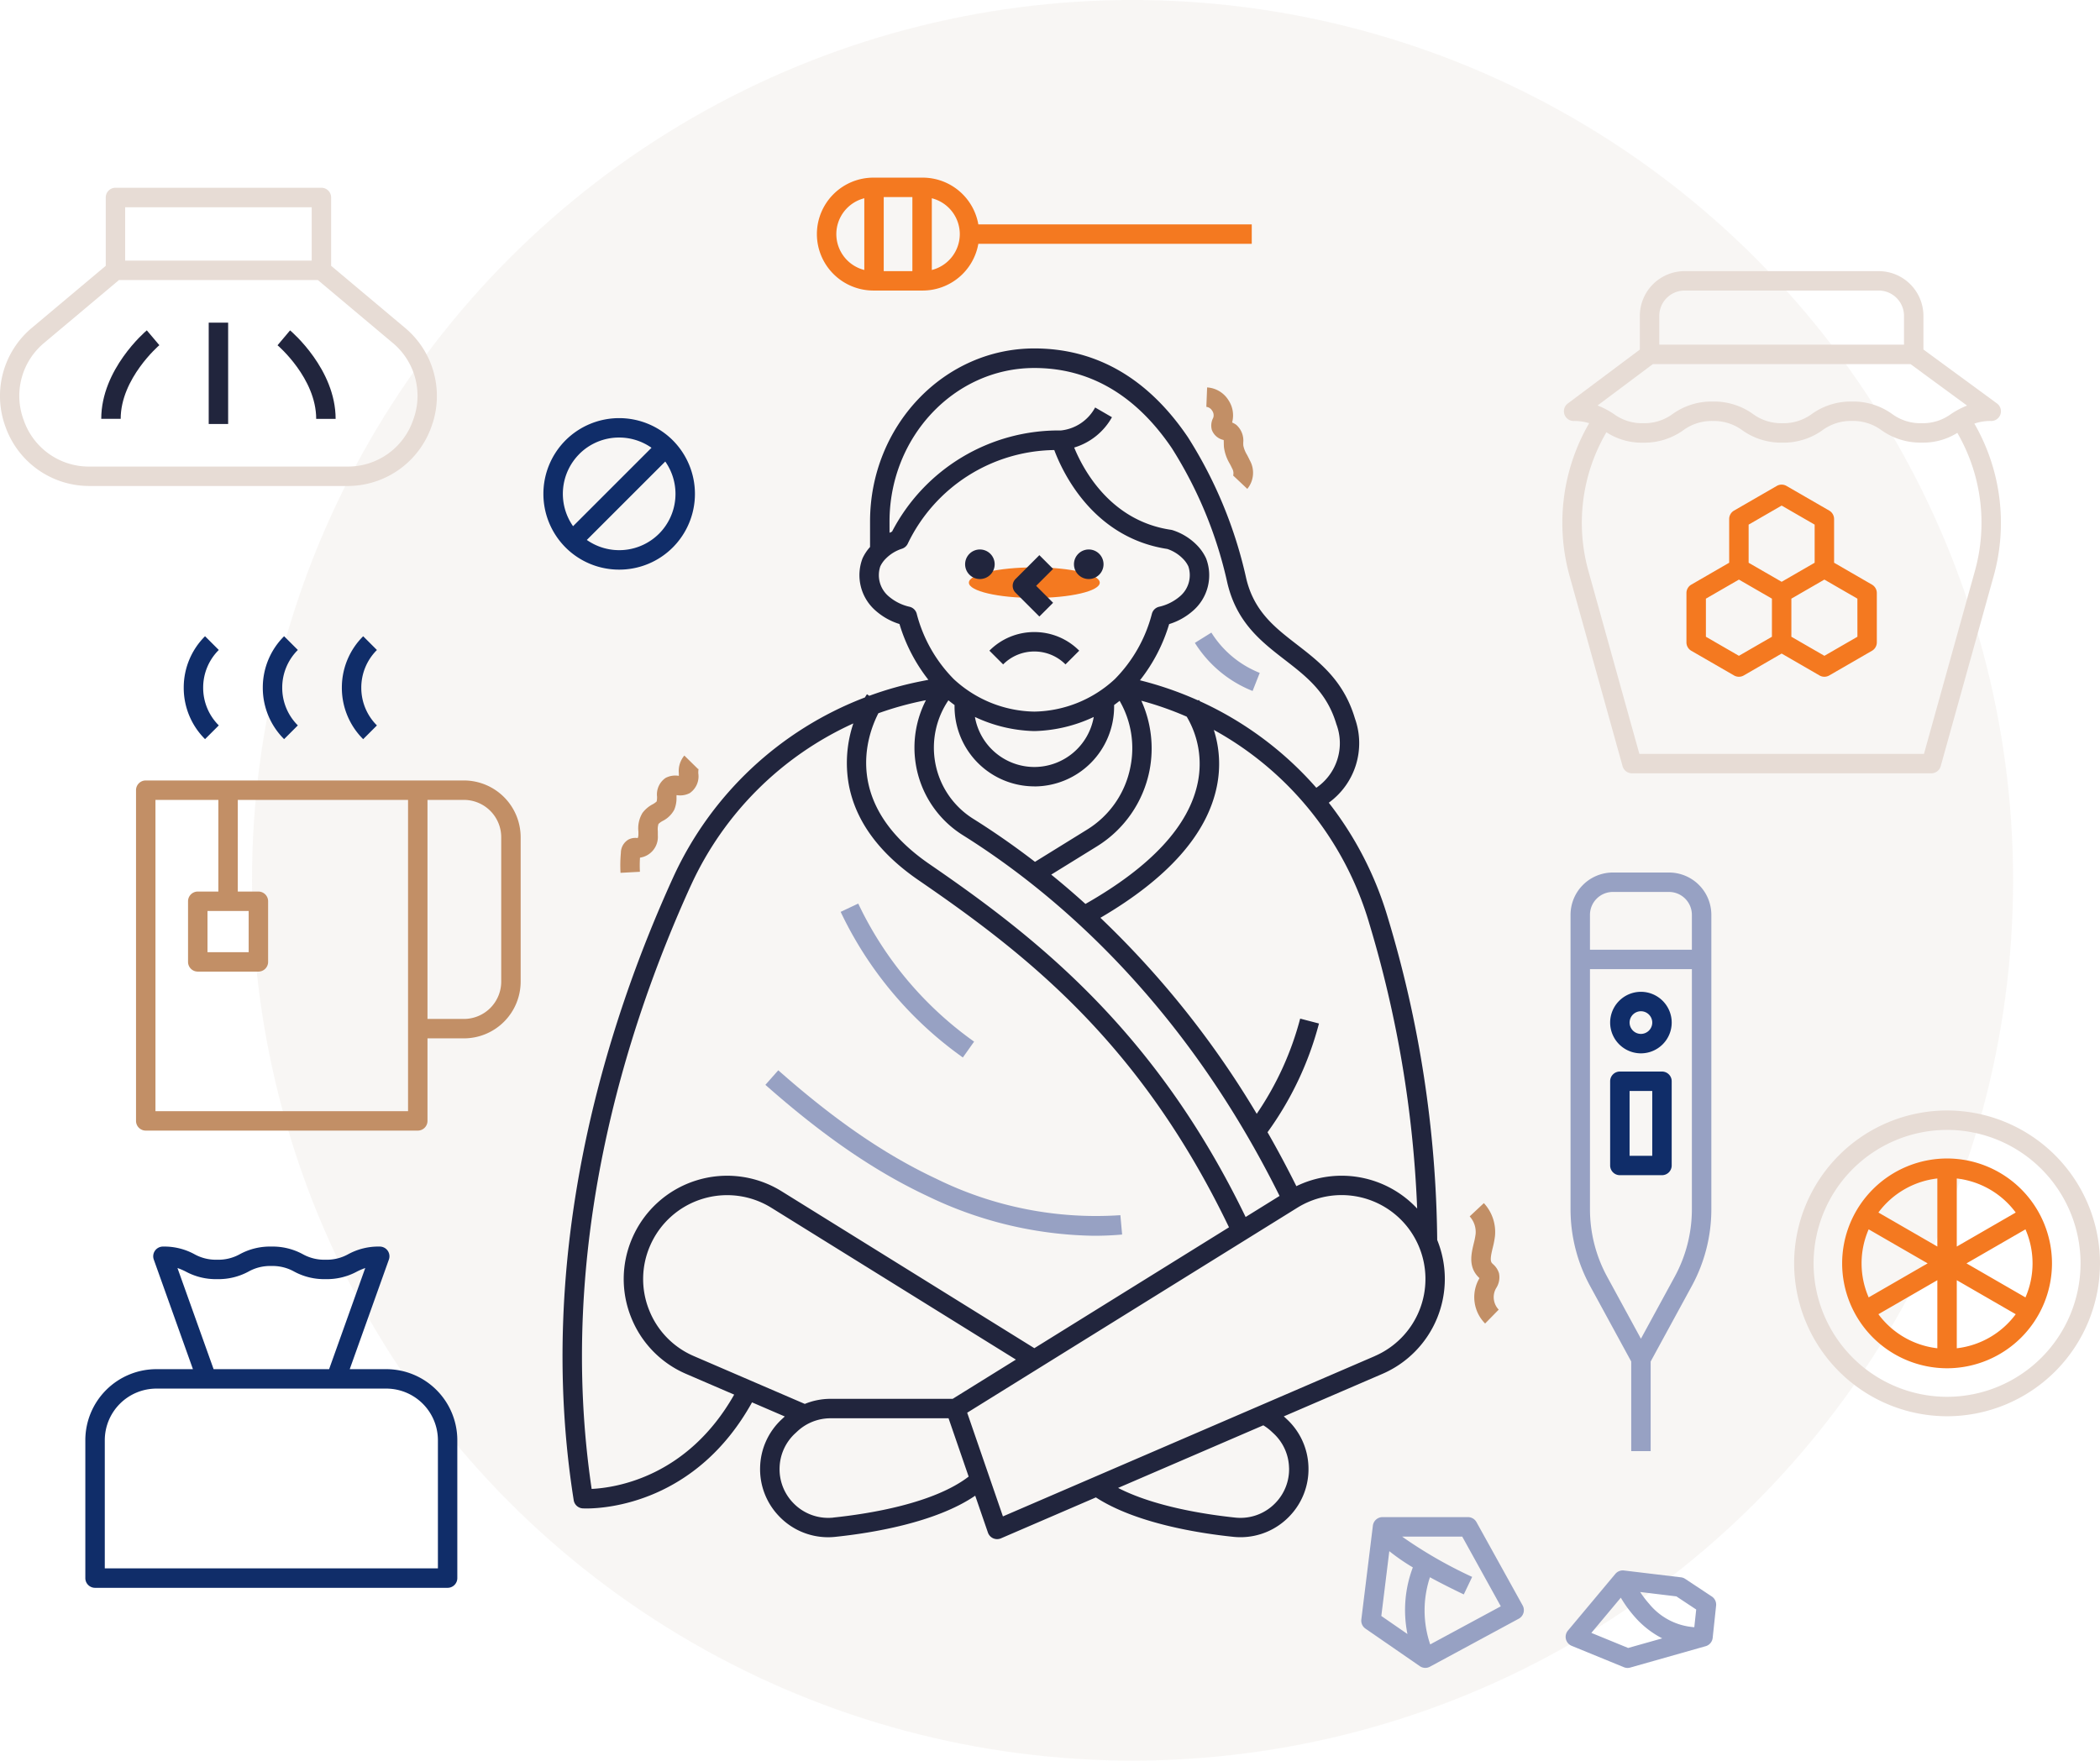 <svg xmlns="http://www.w3.org/2000/svg" width="239.683" height="201" viewBox="0 0 239.683 201">
  <g id="Group_1074" data-name="Group 1074" transform="translate(67.763 -2837)">
    <circle id="Ellipse_527" data-name="Ellipse 527" cx="100.5" cy="100.5" r="100.5" transform="translate(-39 2837)" fill="#e7dcd5" opacity="0.25"/>
    <g id="ilustracja_przeciebienie" transform="translate(-67.763 2857.28)">
      <path id="Path_769" data-name="Path 769" d="M-609.749,1235.977a17.474,17.474,0,0,0,17.455-17.455,17.474,17.474,0,0,0-17.455-17.454,17.474,17.474,0,0,0-17.455,17.454A17.475,17.475,0,0,0-609.749,1235.977Zm0-32.691a15.253,15.253,0,0,1,15.236,15.236,15.253,15.253,0,0,1-15.236,15.236,15.253,15.253,0,0,1-15.236-15.236A15.253,15.253,0,0,1-609.749,1203.287Z" transform="translate(831.977 -1094.57)" fill="#e7dcd5"/>
      <path id="Path_770" data-name="Path 770" d="M-557.749,1282.5a11.988,11.988,0,0,0,11.975-11.975,11.988,11.988,0,0,0-11.975-11.975,11.988,11.988,0,0,0-11.975,11.975A11.988,11.988,0,0,0-557.749,1282.5Zm8.947-15.859a9.7,9.7,0,0,1,.809,3.885,9.7,9.7,0,0,1-.809,3.885l-6.729-3.885Zm-7.838-5.807a9.759,9.759,0,0,1,6.727,3.887l-6.727,3.884Zm0,11.612,6.727,3.884a9.758,9.758,0,0,1-6.727,3.887Zm-2.219,7.77a9.757,9.757,0,0,1-6.727-3.886l6.727-3.884Zm0-19.383v7.77l-6.727-3.884A9.759,9.759,0,0,1-558.858,1260.832Zm-8.647,9.691a9.7,9.7,0,0,1,.809-3.885l6.729,3.885-6.729,3.885A9.7,9.7,0,0,1-567.505,1270.523Z" transform="translate(779.977 -1146.571)" fill="#f47920"/>
      <g id="Group_1072" data-name="Group 1072" transform="translate(179.253 79.332)">
        <path id="Path_774" data-name="Path 774" d="M-883.667,916.107h-6.409a4.835,4.835,0,0,0-4.829,4.829v33.626a18.325,18.325,0,0,0,2.226,8.741l4.7,8.629v10.234h2.219V971.932l4.7-8.629a18.33,18.33,0,0,0,2.226-8.741V920.936A4.835,4.835,0,0,0-883.667,916.107Zm2.611,38.455a16.109,16.109,0,0,1-1.955,7.68l-3.86,7.089-3.86-7.088h0a16.105,16.105,0,0,1-1.955-7.68V927.138h11.631Zm0-29.643h-11.631v-3.983a2.614,2.614,0,0,1,2.611-2.611h6.409a2.614,2.614,0,0,1,2.611,2.611Z" transform="translate(894.905 -916.107)" fill="#97a1c3"/>
        <path id="Path_775" data-name="Path 775" d="M-846.374,1166.278h4.807a1.109,1.109,0,0,0,1.109-1.109v-9.614a1.109,1.109,0,0,0-1.109-1.109h-4.807a1.109,1.109,0,0,0-1.109,1.109v9.614A1.109,1.109,0,0,0-846.374,1166.278Zm1.109-9.614h2.588v7.4h-2.588Z" transform="translate(852.004 -1131.724)" fill="#102d69"/>
        <path id="Path_776" data-name="Path 776" d="M-843.97,1065.987a3.517,3.517,0,0,0,3.513-3.513,3.517,3.517,0,0,0-3.513-3.512,3.516,3.516,0,0,0-3.513,3.512A3.517,3.517,0,0,0-843.97,1065.987Zm0-4.807a1.3,1.3,0,0,1,1.294,1.294,1.3,1.3,0,0,1-1.294,1.294,1.3,1.3,0,0,1-1.294-1.294A1.3,1.3,0,0,1-843.97,1061.18Z" transform="translate(852.004 -1045.343)" fill="#102d69"/>
      </g>
      <path id="Path_777" data-name="Path 777" d="M-861.508,252.425l6.043-21.7a22.692,22.692,0,0,0-2.2-17.412,5.48,5.48,0,0,1,1.924-.3,1.11,1.11,0,0,0,1.054-.764,1.109,1.109,0,0,0-.4-1.239l-8.392-6.156v-3.84a5.114,5.114,0,0,0-5.109-5.108h-22.151a5.114,5.114,0,0,0-5.108,5.108v3.846l-8.221,6.156a1.109,1.109,0,0,0-.388,1.238,1.109,1.109,0,0,0,1.052.759,5.594,5.594,0,0,1,1.772.252,22.68,22.68,0,0,0-2.228,17.459l6.043,21.7a1.109,1.109,0,0,0,1.069.812h34.17A1.109,1.109,0,0,0-861.508,252.425Zm-32.119-51.414a2.893,2.893,0,0,1,2.89-2.89h22.151a2.893,2.893,0,0,1,2.89,2.89V204.3h-27.932Zm-.74,5.511h29.418l6.448,4.73a9.87,9.87,0,0,0-1.8.945,5.459,5.459,0,0,1-3.387,1.07,5.459,5.459,0,0,1-3.387-1.07,7.623,7.623,0,0,0-4.56-1.405,7.618,7.618,0,0,0-4.557,1.405,5.452,5.452,0,0,1-3.384,1.07,5.453,5.453,0,0,1-3.385-1.07,7.621,7.621,0,0,0-4.559-1.405,7.617,7.617,0,0,0-4.557,1.405,5.45,5.45,0,0,1-3.384,1.069,5.447,5.447,0,0,1-3.383-1.069,9.761,9.761,0,0,0-1.826-.955Zm30.948,44.5H-895.9l-5.817-20.892a20.462,20.462,0,0,1,2.055-15.829,7.365,7.365,0,0,0,4.2,1.187,7.618,7.618,0,0,0,4.557-1.405,5.449,5.449,0,0,1,3.384-1.069,5.454,5.454,0,0,1,3.385,1.07,7.622,7.622,0,0,0,4.559,1.4,7.619,7.619,0,0,0,4.558-1.405,5.449,5.449,0,0,1,3.384-1.069,5.459,5.459,0,0,1,3.388,1.07,7.624,7.624,0,0,0,4.56,1.4,7.327,7.327,0,0,0,4.077-1.11,20.474,20.474,0,0,1,2.01,15.751Z" transform="translate(1083.009 -185.231)" fill="#e7dcd5"/>
      <path id="Path_778" data-name="Path 778" d="M-734.94,463.049l-4.323-2.5v-4.991a1.11,1.11,0,0,0-.555-.961l-4.877-2.816a1.11,1.11,0,0,0-1.109,0l-4.877,2.816a1.11,1.11,0,0,0-.555.961v4.991l-4.323,2.5a1.109,1.109,0,0,0-.555.961v5.632a1.11,1.11,0,0,0,.555.961l4.877,2.816a1.109,1.109,0,0,0,.555.149,1.109,1.109,0,0,0,.555-.149l4.322-2.5,4.323,2.5a1.109,1.109,0,0,0,.555.149,1.108,1.108,0,0,0,.555-.149l4.877-2.816a1.11,1.11,0,0,0,.555-.961v-5.632A1.109,1.109,0,0,0-734.94,463.049ZM-746.358,469l-3.768,2.176L-753.893,469V464.65l3.768-2.175,1.884,1.088,1.884,1.088Zm-.775-7.36-1.884-1.088V456.2l3.768-2.175,3.768,2.175v4.351l-1.884,1.088-1.884,1.088ZM-736.6,469l-3.768,2.176L-744.139,469V464.65l1.884-1.088,1.884-1.088,3.768,2.175Z" transform="translate(948.596 -416.585)" fill="#f47920"/>
      <path id="Path_779" data-name="Path 779" d="M-1778.755,91.513h31.207V89.294h-31.207a6.451,6.451,0,0,0-6.343-5.336h-5.638a6.452,6.452,0,0,0-6.445,6.445,6.452,6.452,0,0,0,6.445,6.445h5.638A6.451,6.451,0,0,0-1778.755,91.513Zm-5.309-5.2a4.231,4.231,0,0,1,3.193,4.094,4.231,4.231,0,0,1-3.193,4.094Zm-7.706,8.187a4.23,4.23,0,0,1-3.193-4.094,4.23,4.23,0,0,1,3.193-4.094Zm5.487.133h-3.269V86.176h3.269Z" transform="translate(1890.417 -83.958)" fill="#f47920"/>
      <g id="Group_1073" data-name="Group 1073" transform="translate(110.583 44.495)">
        <ellipse id="Ellipse_526" data-name="Ellipse 526" cx="7.469" cy="1.745" rx="7.469" ry="1.745" transform="translate(0 0)" fill="#f47920"/>
      </g>
      <path id="Path_787" data-name="Path 787" d="M-1590.637,630.28l1.568,1.568a5,5,0,0,1,3.557-1.474,5,5,0,0,1,3.558,1.474l1.568-1.568a7.2,7.2,0,0,0-5.126-2.124A7.2,7.2,0,0,0-1590.637,630.28Z" transform="translate(1703.563 -576.276)" fill="#21253d"/>
      <path id="Path_788" data-name="Path 788" d="M-1559.719,543l1.568-1.568-1.935-1.935,1.935-1.935-1.568-1.568-2.719,2.719a1.109,1.109,0,0,0,0,1.568Z" transform="translate(1678.346 -492.895)" fill="#21253d"/>
      <path id="Path_789" data-name="Path 789" d="M-1618.03,532.637a1.687,1.687,0,0,0,1.687-1.687,1.687,1.687,0,0,0-1.687-1.687,1.686,1.686,0,0,0-1.686,1.687A1.687,1.687,0,0,0-1618.03,532.637Z" transform="translate(1729.87 -486.811)" fill="#21253d"/>
      <path id="Path_790" data-name="Path 790" d="M-1487.715,532.637a1.687,1.687,0,0,0,1.687-1.687,1.686,1.686,0,0,0-1.687-1.687,1.687,1.687,0,0,0-1.687,1.687A1.687,1.687,0,0,0-1487.715,532.637Z" transform="translate(1611.979 -486.811)" fill="#21253d"/>
      <path id="Path_791" data-name="Path 791" d="M-2099.413,421c.047,0,.192.01.422.01,2.242,0,12.539-.653,18.9-12.114l3.742,1.613c-.028.025-.058.047-.086.073l-.257.239a7.724,7.724,0,0,0-2.477,5.479A7.726,7.726,0,0,0-2077,421.9a7.72,7.72,0,0,0,5.592,2.393,7.877,7.877,0,0,0,.821-.043c4.185-.438,11.462-1.623,15.969-4.7l1.451,4.212a1.108,1.108,0,0,0,.6.653,1.106,1.106,0,0,0,.448.095,1.111,1.111,0,0,0,.439-.091l10.835-4.672c4.543,2.952,11.712,4.088,15.681,4.5a7.882,7.882,0,0,0,.822.043,7.722,7.722,0,0,0,5.592-2.393,7.725,7.725,0,0,0,2.167-5.608,7.727,7.727,0,0,0-2.476-5.479l-.257-.24c-.027-.025-.057-.048-.084-.073l11.262-4.856a11.808,11.808,0,0,0,6.249-15.284,131.306,131.306,0,0,0-5.666-36.9,39.5,39.5,0,0,0-6.71-13.02,8.391,8.391,0,0,0,2.986-9.617c-1.279-4.308-4.005-6.417-6.642-8.457-2.508-1.94-4.877-3.773-5.765-7.53a50.206,50.206,0,0,0-6.654-16.121c-4.553-6.728-10.452-10.139-17.535-10.139-10.337,0-18.746,8.864-18.746,19.759v2.909a5.175,5.175,0,0,0-.854,1.288,5.371,5.371,0,0,0,1.549,6.032,7.394,7.394,0,0,0,2.664,1.475,19.215,19.215,0,0,0,3.3,6.369l-.885.176a39.276,39.276,0,0,0-5.865,1.651l-.262-.181c-.019.028-.107.161-.232.368a39.615,39.615,0,0,0-21.884,20.535c-7.653,16.8-15.835,42.78-11.356,71.1A1.11,1.11,0,0,0-2099.413,421Zm12.684-17.385a9.516,9.516,0,0,1-5.108-5.258,9.514,9.514,0,0,1,.106-7.33,9.569,9.569,0,0,1,5.928-5.346,9.568,9.568,0,0,1,7.919,1l27.91,17.332-7.214,4.48h-13.939a7.766,7.766,0,0,0-2.94.58Zm15.916,18.437a5.522,5.522,0,0,1-4.583-1.68,5.524,5.524,0,0,1-1.55-4.01,5.523,5.523,0,0,1,1.771-3.918l.257-.239a5.547,5.547,0,0,1,3.792-1.492h13.465l2.294,6.657C-2059.344,420.433-2066.672,421.614-2070.814,422.047Zm52.017-5.69a5.522,5.522,0,0,1-1.549,4.01,5.526,5.526,0,0,1-4.583,1.68c-3.39-.355-9.23-1.248-13.383-3.388l16.574-7.147a5.568,5.568,0,0,1,.914.687l.257.24A5.522,5.522,0,0,1-2018.8,416.357Zm9.783-12.747-42.442,18.3-4.079-11.837,37.676-23.4a9.572,9.572,0,0,1,12.547,2.166,9.633,9.633,0,0,1,1.3,2.178A9.589,9.589,0,0,1-2009.013,403.61Zm-.664-49.51a130.506,130.506,0,0,1,5.5,32.666,11.787,11.787,0,0,0-13.787-2.557q-1.6-3.211-3.291-6.158a37.3,37.3,0,0,0,5.873-12.412l-2.147-.559a35.074,35.074,0,0,1-4.959,10.869,105.691,105.691,0,0,0-17.841-22.379c7.727-4.52,12.2-9.57,13.294-15.027a12.739,12.739,0,0,0-.35-6.424A37.172,37.172,0,0,1-2009.677,354.1Zm-38.194-15.528a9.117,9.117,0,0,0,9.106-9.106v-.189c.214-.153.422-.313.627-.477a10.794,10.794,0,0,1,1.239,7.517,10.813,10.813,0,0,1-4.975,7.2l-5.923,3.665c-2.485-1.912-4.86-3.542-7.05-4.915a9.562,9.562,0,0,1-4.38-6.685,9.632,9.632,0,0,1,1.55-6.842c.228.185.46.366.7.538v.188A9.116,9.116,0,0,0-2047.871,338.571Zm-6.779-7.93a16.821,16.821,0,0,0,6.749,1.611h.062a16.823,16.823,0,0,0,6.749-1.611,6.893,6.893,0,0,1-6.78,5.711A6.893,6.893,0,0,1-2054.651,330.642Zm13.943,14.761a13.185,13.185,0,0,0,5.985-8.661,13.187,13.187,0,0,0-.937-7.955,37.361,37.361,0,0,1,5.18,1.818,10.581,10.581,0,0,1,1.267,7.5c-.99,4.941-5.31,9.609-12.825,13.883q-1.98-1.79-3.907-3.348Zm-23.692-37.062c0-9.672,7.414-17.54,16.528-17.54,6.3,0,11.583,3.083,15.7,9.163a48.016,48.016,0,0,1,6.333,15.388c1.068,4.521,3.863,6.683,6.566,8.774,2.467,1.909,4.8,3.712,5.873,7.334a6.158,6.158,0,0,1-2.288,7.265,39.347,39.347,0,0,0-13.295-9.884c-.057-.078-.1-.136-.113-.152l-.082.065a39.625,39.625,0,0,0-6.639-2.3,19.174,19.174,0,0,0,3.333-6.414,7.4,7.4,0,0,0,2.665-1.475,5.372,5.372,0,0,0,1.549-6.032,5.328,5.328,0,0,0-1.039-1.5,6.763,6.763,0,0,0-2.776-1.714,1.085,1.085,0,0,0-.182-.043c-6.913-1.008-10.022-6.868-11.055-9.393a7.366,7.366,0,0,0,4.31-3.461l-1.919-1.113a5.039,5.039,0,0,1-3.907,2.624h0a21.428,21.428,0,0,0-19.277,11.553c-.1.039-.188.088-.282.131Zm3.1,10.5a1.109,1.109,0,0,0-.8-.776,5.5,5.5,0,0,1-2.353-1.161,3.163,3.163,0,0,1-1-3.457,3.126,3.126,0,0,1,.614-.868,4.533,4.533,0,0,1,1.864-1.145,1.115,1.115,0,0,0,.679-.623,18.82,18.82,0,0,1,16.7-10.642c.94,2.522,4.416,10,12.906,11.293a4.517,4.517,0,0,1,1.782,1.117,3.136,3.136,0,0,1,.614.867,3.164,3.164,0,0,1-1,3.457,5.506,5.506,0,0,1-2.354,1.161,1.109,1.109,0,0,0-.8.776,16.464,16.464,0,0,1-4.238,7.482,13.826,13.826,0,0,1-9.19,3.708,13.826,13.826,0,0,1-9.19-3.708A16.471,16.471,0,0,1-2061.3,318.844Zm-4.371,11.377a37.058,37.058,0,0,1,5.256-1.456l.171-.034a11.848,11.848,0,0,0-1.177,7.181,11.775,11.775,0,0,0,5.4,8.234c10.44,6.54,25.118,18.979,36.139,41.181l-3.874,2.405c-10.35-21.4-24.019-32-36.057-40.269C-2069.772,340.628-2067.014,332.843-2065.67,330.221Zm-21.4,19.66a37.381,37.381,0,0,1,18.542-18.5,14.143,14.143,0,0,0-.521,6.979c.765,4.143,3.449,7.821,7.978,10.931,12.384,8.5,25.3,18.575,35.418,39.617l-22.216,13.8-28.843-17.911a11.784,11.784,0,0,0-9.754-1.234,11.786,11.786,0,0,0-7.3,6.585,11.72,11.72,0,0,0-.13,9.027,11.72,11.72,0,0,0,6.292,6.475l5.475,2.361c-5.344,9.434-13.554,10.635-16.267,10.765C-2102.467,391.362-2094.513,366.222-2087.072,349.881Z" transform="translate(2165.924 -269.074)" fill="#21253d"/>
      <path id="Path_792" data-name="Path 792" d="M-1754.785,970.851l1.283-1.81a40.7,40.7,0,0,1-13.225-15.763l-2.005.949A42.926,42.926,0,0,0-1754.785,970.851Z" transform="translate(1864.681 -870.403)" fill="#97a1c3"/>
      <path id="Path_793" data-name="Path 793" d="M-1821.287,1171.831q1.615,0,3.195-.142l-.2-2.209a41.254,41.254,0,0,1-21.017-4.16c-5.842-2.741-11.571-6.675-18.029-12.382l-1.469,1.662c6.62,5.851,12.517,9.9,18.556,12.728A44.973,44.973,0,0,0-1821.287,1171.831Z" transform="translate(1946.166 -1051.028)" fill="#97a1c3"/>
      <path id="Path_795" data-name="Path 795" d="M-1330.239,337.795a.891.891,0,0,1,.137.779l-.033.081a1.877,1.877,0,0,0-.138,1.33,1.829,1.829,0,0,0,1.3,1.15l.056.018c.008.1.009.228.01.325,0,.18.006.358.023.527a4.963,4.963,0,0,0,.667,1.865c.087.164.174.328.25.5a1.094,1.094,0,0,1,.13.833l1.614,1.523a2.9,2.9,0,0,0,.276-3.274c-.094-.206-.2-.409-.307-.612a3.254,3.254,0,0,1-.421-1.045c-.011-.109-.011-.224-.012-.34a2.392,2.392,0,0,0-.783-2.03,2.133,2.133,0,0,0-.487-.276,3.122,3.122,0,0,0-.425-2.561,3.085,3.085,0,0,0-2.427-1.444l-.089,2.217A.89.89,0,0,1-1330.239,337.795Z" transform="translate(1468.584 -311.193)" fill="#c28f66"/>
      <path id="Path_796" data-name="Path 796" d="M-1015.037,1315.612a8.626,8.626,0,0,1-.208,1.044c-.273,1.135-.612,2.549.4,3.712.078.089.163.175.25.259l-.056.1-.088.165a4.273,4.273,0,0,0,.789,4.917l1.552-1.585a2.064,2.064,0,0,1-.37-2.312l.068-.127a2.273,2.273,0,0,0,.334-1.718,2.23,2.23,0,0,0-.677-1.031c-.043-.042-.087-.082-.125-.126-.242-.28-.123-.871.085-1.741a10.29,10.29,0,0,0,.258-1.33,4.855,4.855,0,0,0-1.267-3.776l-1.62,1.516A2.643,2.643,0,0,1-1015.037,1315.612Z" transform="translate(1183.453 -1194.988)" fill="#c28f66"/>
      <path id="Path_797" data-name="Path 797" d="M-1338.056,635.5l.815-2.064a11.535,11.535,0,0,1-5.52-4.6l-1.883,1.173A13.771,13.771,0,0,0-1338.056,635.5Z" transform="translate(1481.021 -576.895)" fill="#97a1c3"/>
      <path id="Path_799" data-name="Path 799" d="M-1132.321,1688.616a1.11,1.11,0,0,0-.97-.572h-9.754a1.11,1.11,0,0,0-1.1.974l-1.318,10.709a1.109,1.109,0,0,0,.471,1.048l6.2,4.281a1.11,1.11,0,0,0,.63.2,1.1,1.1,0,0,0,.527-.134l10.14-5.48a1.108,1.108,0,0,0,.537-.664,1.109,1.109,0,0,0-.094-.849Zm-7.882,12.773-2.979-2.058.911-7.4a23.84,23.84,0,0,0,2.686,1.854A13.791,13.791,0,0,0-1140.2,1701.389Zm2.6,1.187a12.056,12.056,0,0,1-.03-7.667c1.1.6,2.37,1.249,3.863,1.961l.955-2a51.065,51.065,0,0,1-7.995-4.6h6.864l4.4,7.957Z" transform="translate(1300.839 -1535.121)" fill="#97a1c3"/>
      <path id="Path_800" data-name="Path 800" d="M-884.072,1754.855l-3.044-2.015a1.112,1.112,0,0,0-.48-.176l-6.508-.78a1.115,1.115,0,0,0-.983.39l-5.413,6.474a1.109,1.109,0,0,0-.226.978,1.11,1.11,0,0,0,.656.76l5.96,2.441a1.109,1.109,0,0,0,.42.083,1.111,1.111,0,0,0,.3-.042l8.613-2.441a1.11,1.11,0,0,0,.8-.95l.391-3.68A1.11,1.11,0,0,0-884.072,1754.855Zm-9.551,5.874-4.2-1.721,3.362-4.021a14,14,0,0,0,1.551,2.146,10.622,10.622,0,0,0,3.172,2.5Zm7.549-2.37a7.3,7.3,0,0,1-5.133-2.646,11.464,11.464,0,0,1-1.047-1.373l4.133.5,2.263,1.5Z" transform="translate(1079.453 -1592.868)" fill="#97a1c3"/>
      <path id="Path_771" data-name="Path 771" d="M-2764.923,130.2h29.349a10.144,10.144,0,0,0,9.623-6.736,10.144,10.144,0,0,0-3.035-11.347l-8.4-7.054v-7.8a1.109,1.109,0,0,0-1.109-1.109H-2762a1.109,1.109,0,0,0-1.109,1.109v7.8l-8.4,7.054a10.145,10.145,0,0,0-3.036,11.347A10.144,10.144,0,0,0-2764.923,130.2Zm4.028-31.823h21.292v6.094h-21.292Zm-9.188,15.438,8.483-7.126h22.7l8.483,7.126a7.863,7.863,0,0,1,2.378,8.89,7.863,7.863,0,0,1-7.538,5.277h-29.349a7.863,7.863,0,0,1-7.538-5.277A7.863,7.863,0,0,1-2770.083,113.817Z" transform="translate(2775.179 -94.997)" fill="#e7dcd5"/>
      <rect id="Rectangle_1487" data-name="Rectangle 1487" width="2.218" height="11.569" transform="translate(23.821 16.556)" fill="#21253d"/>
      <path id="Path_772" data-name="Path 772" d="M-2647.342,268.527l-1.432-1.694c-.213.179-5.2,4.456-5.2,10.1h2.219C-2651.757,272.33-2647.386,268.564-2647.342,268.527Z" transform="translate(2665.53 -249.399)" fill="#21253d"/>
      <path id="Path_773" data-name="Path 773" d="M-2438.51,276.938h2.219c0-5.649-4.988-9.926-5.2-10.1l-1.431,1.7C-2442.879,268.565-2438.51,272.308-2438.51,276.938Z" transform="translate(2474.598 -249.399)" fill="#21253d"/>
      <path id="Path_780" data-name="Path 780" d="M-2579.068,844.733v-9.421h4.157a6.484,6.484,0,0,0,6.477-6.477v-16.49a6.484,6.484,0,0,0-6.477-6.477h-36.314a1.109,1.109,0,0,0-1.109,1.109v37.756a1.109,1.109,0,0,0,1.109,1.109h31.047A1.109,1.109,0,0,0-2579.068,844.733Zm0-36.646h4.157a4.264,4.264,0,0,1,4.259,4.259v16.49a4.264,4.264,0,0,1-4.259,4.259h-4.157Zm-2.219,26.117v9.421h-28.829V808.086h7.18v10.465h-2.351a1.109,1.109,0,0,0-1.11,1.109v6.92a1.109,1.109,0,0,0,1.11,1.109h6.92a1.109,1.109,0,0,0,1.109-1.109v-6.92a1.109,1.109,0,0,0-1.109-1.109h-2.351V808.086h19.431Zm-18.189-13.433v4.7h-4.7v-4.7Z" transform="translate(2627.859 -737.046)" fill="#c28f66"/>
      <path id="Path_781" data-name="Path 781" d="M-2552.784,633.149a8.252,8.252,0,0,0-2.433,5.874,8.251,8.251,0,0,0,2.433,5.874l1.569-1.568a6.05,6.05,0,0,1-1.783-4.306,6.05,6.05,0,0,1,1.783-4.306Z" transform="translate(2576.187 -580.793)" fill="#102d69"/>
      <path id="Path_782" data-name="Path 782" d="M-2458.121,633.149a8.252,8.252,0,0,0-2.433,5.874,8.251,8.251,0,0,0,2.433,5.874l1.568-1.568a6.05,6.05,0,0,1-1.783-4.306,6.05,6.05,0,0,1,1.783-4.306Z" transform="translate(2490.548 -580.793)" fill="#102d69"/>
      <path id="Path_783" data-name="Path 783" d="M-2363.463,644.9l1.569-1.568a6.049,6.049,0,0,1-1.784-4.306,6.049,6.049,0,0,1,1.784-4.306l-1.569-1.569a8.252,8.252,0,0,0-2.433,5.874A8.251,8.251,0,0,0-2363.463,644.9Z" transform="translate(2404.914 -580.793)" fill="#102d69"/>
      <path id="Path_784" data-name="Path 784" d="M-2115.961,389.259a8.624,8.624,0,0,0,6.117-2.53,8.662,8.662,0,0,0,0-12.236,8.662,8.662,0,0,0-12.236,0,8.663,8.663,0,0,0,0,12.236A8.626,8.626,0,0,0-2115.961,389.259Zm4.549-4.1a6.439,6.439,0,0,1-8.242.712l8.954-8.954A6.44,6.44,0,0,1-2111.412,385.16Zm-9.1-9.1a6.413,6.413,0,0,1,4.55-1.881,6.422,6.422,0,0,1,3.692,1.169l-8.954,8.954A6.439,6.439,0,0,1-2120.51,376.062Z" transform="translate(2186.63 -344.507)" fill="#102d69"/>
      <path id="Path_794" data-name="Path 794" d="M-2025.872,778.061c0,.079,0,.178,0,.268l-.036,0a2.384,2.384,0,0,0-1.474.239,2.281,2.281,0,0,0-.976,2.148,2.345,2.345,0,0,1-.046.541,2.121,2.121,0,0,1-.457.323,3.482,3.482,0,0,0-1.162.985,3.407,3.407,0,0,0-.466,2.124c0,.13.005.26,0,.387a1.037,1.037,0,0,1-.075.362,1.737,1.737,0,0,0-1.062.17,1.767,1.767,0,0,0-.862,1.509,15.739,15.739,0,0,0-.042,2.289l2.215-.12a13.568,13.568,0,0,1,.009-1.613,2.387,2.387,0,0,0,2.035-2.535c0-.16,0-.324,0-.489a2.059,2.059,0,0,1,.075-.825,2.066,2.066,0,0,1,.479-.342,3.053,3.053,0,0,0,1.318-1.274,3.415,3.415,0,0,0,.259-1.443c0-.067,0-.15.007-.227l.038,0a2.4,2.4,0,0,0,1.466-.233,2.314,2.314,0,0,0,.979-2.242,2.553,2.553,0,0,1,.034-.557.23.23,0,0,1-.046.065l-1.582-1.555A2.741,2.741,0,0,0-2025.872,778.061Z" transform="translate(2103.352 -710.038)" fill="#c28f66"/>
      <path id="Path_798" data-name="Path 798" d="M-2638.646,1443.957h-4.175l4.469-12.514a1.11,1.11,0,0,0-.138-1.012,1.11,1.11,0,0,0-.907-.47,7.2,7.2,0,0,0-3.578.861,5.042,5.042,0,0,1-2.61.639,5.042,5.042,0,0,1-2.61-.639,7.2,7.2,0,0,0-3.578-.861,7.188,7.188,0,0,0-3.575.861,5.029,5.029,0,0,1-2.608.639,5.033,5.033,0,0,1-2.609-.639,7.192,7.192,0,0,0-3.576-.861,1.111,1.111,0,0,0-.907.47,1.11,1.11,0,0,0-.138,1.012l4.469,12.514h-4.175a8.117,8.117,0,0,0-8.107,8.108v15.746a1.109,1.109,0,0,0,1.109,1.109h40.239a1.109,1.109,0,0,0,1.109-1.109v-15.746A8.117,8.117,0,0,0-2638.646,1443.957Zm-23.837-11.548a7.52,7.52,0,0,1,.953.409,7.194,7.194,0,0,0,3.577.861,7.188,7.188,0,0,0,3.575-.861,5.03,5.03,0,0,1,2.608-.639,5.04,5.04,0,0,1,2.61.639,7.2,7.2,0,0,0,3.578.861,7.2,7.2,0,0,0,3.578-.861,7.473,7.473,0,0,1,.954-.409l-4.125,11.548h-13.183Zm29.726,34.292h-38.021v-14.637a5.9,5.9,0,0,1,5.889-5.889h26.243a5.9,5.9,0,0,1,5.889,5.889Z" transform="translate(2682.738 -1307.925)" fill="#102d69"/>
    </g>
  </g>
</svg>
